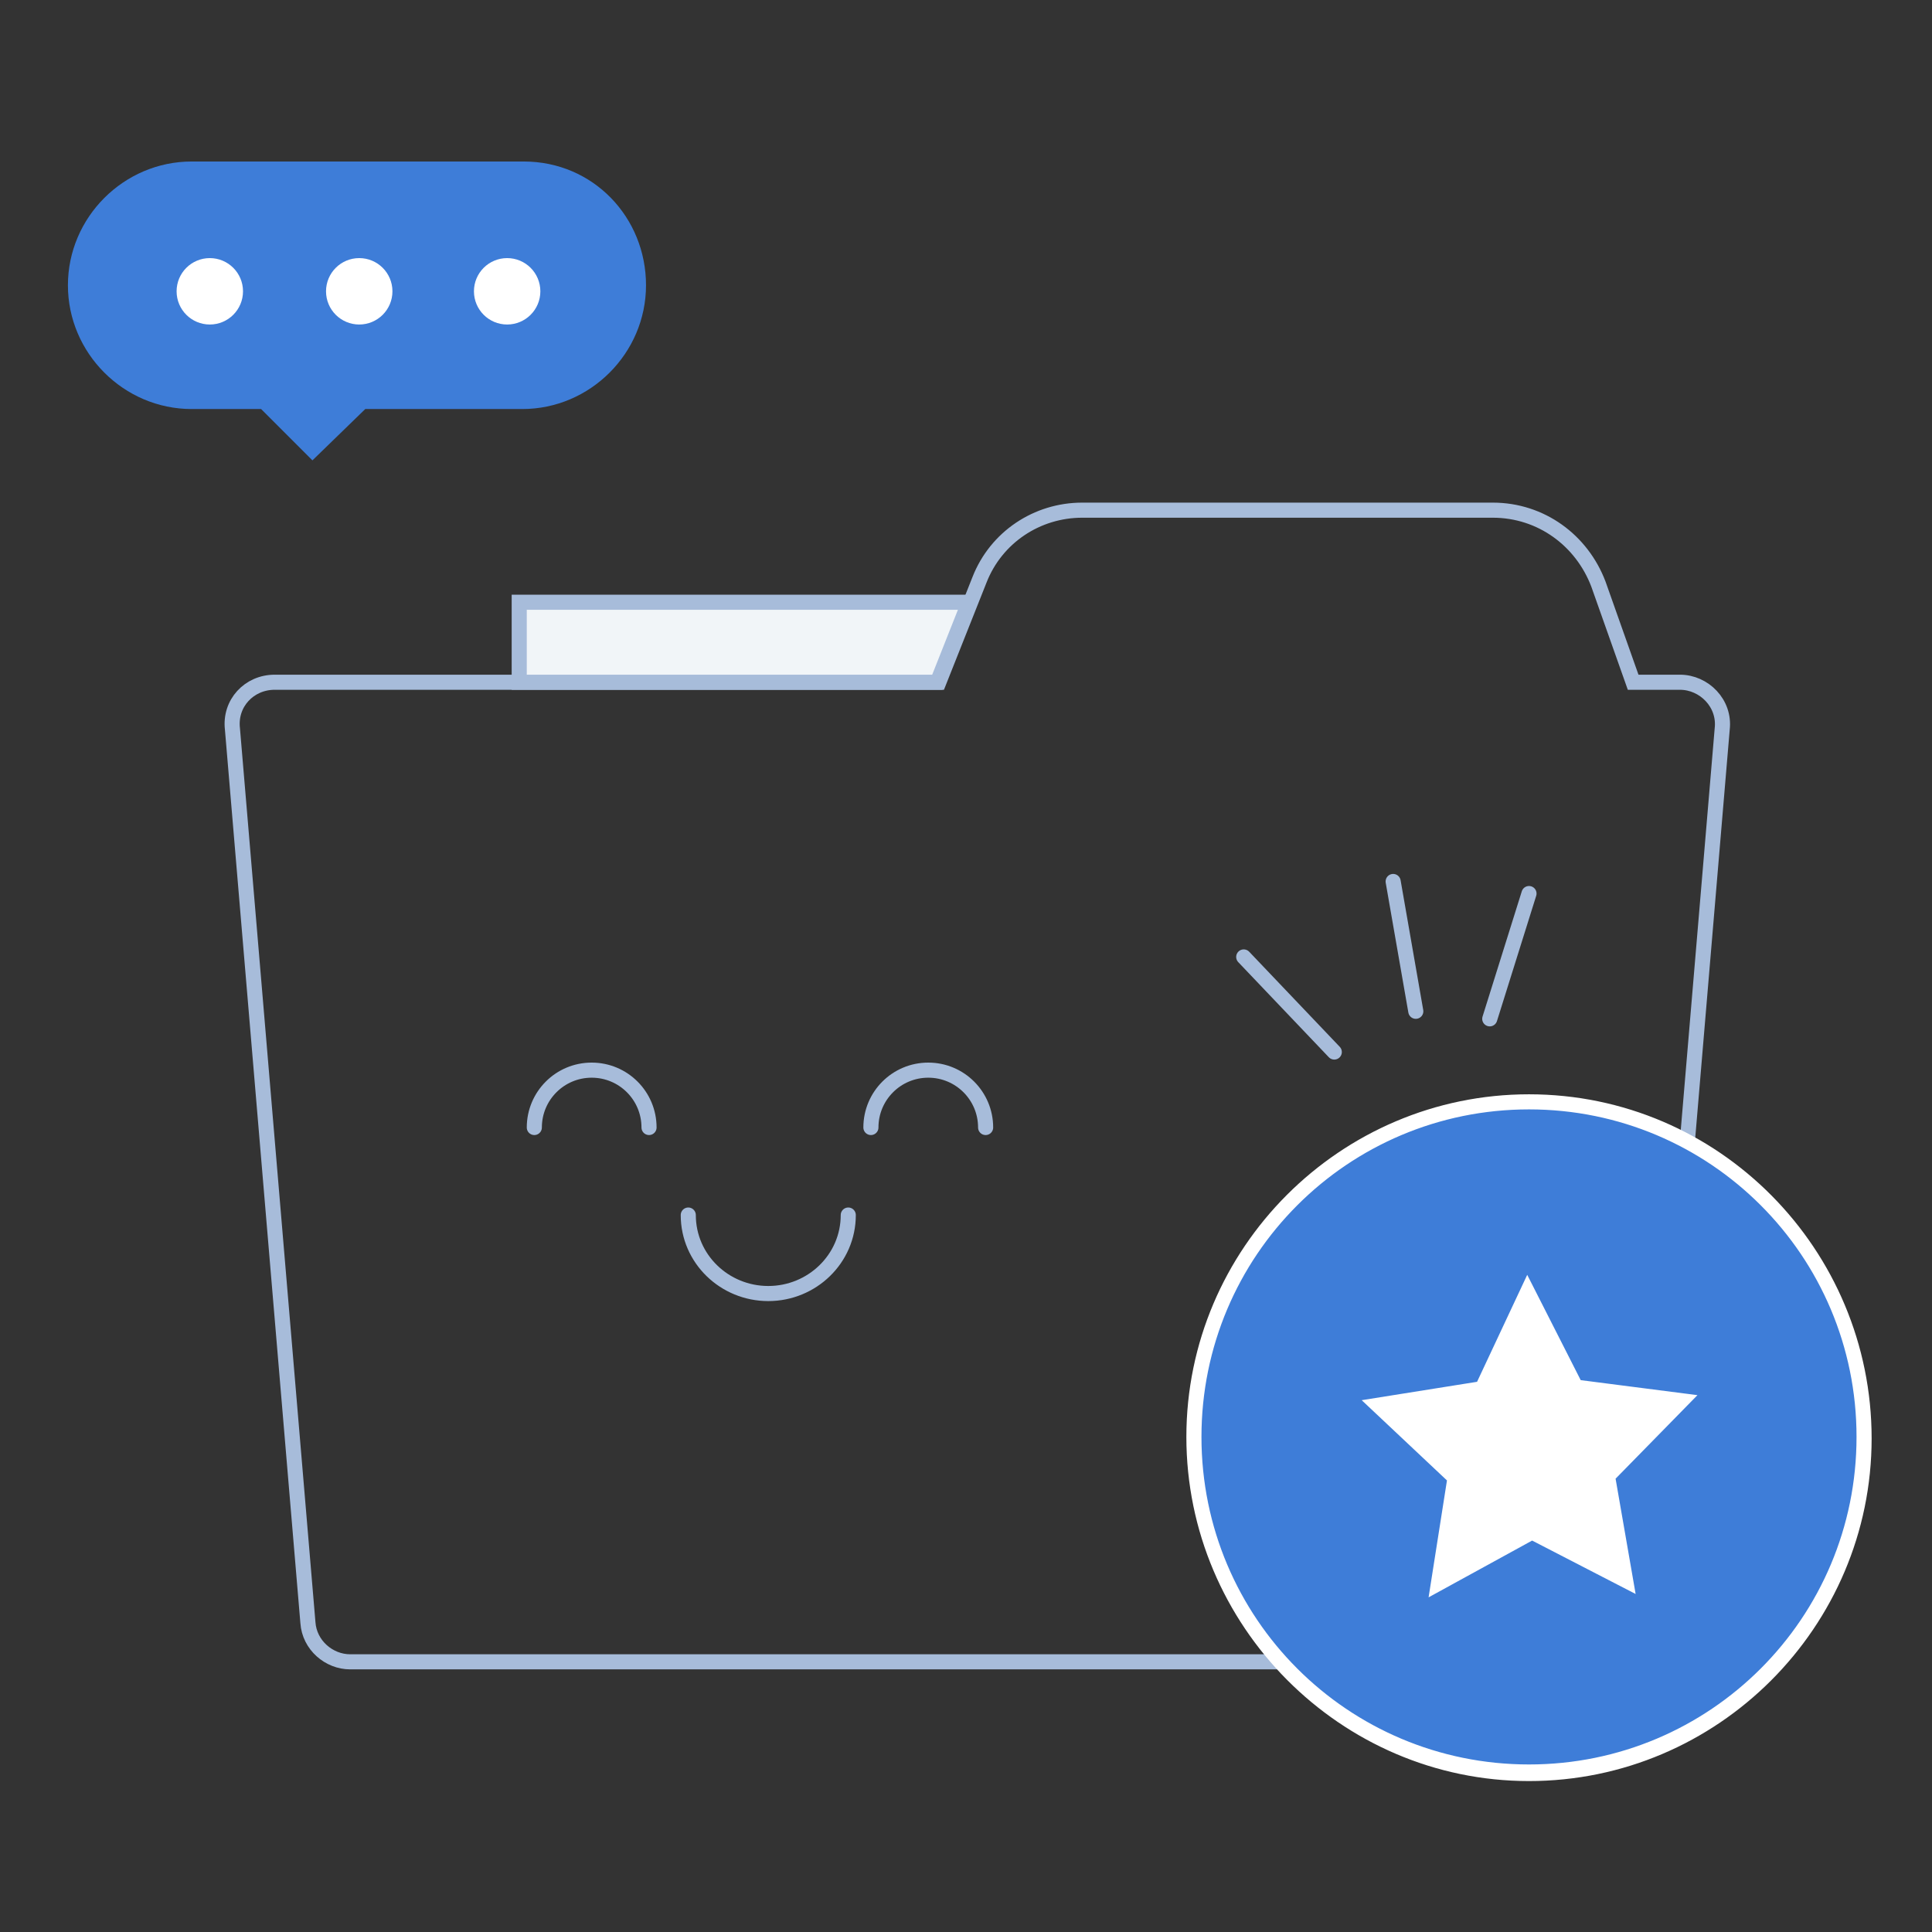 <?xml version="1.0" encoding="utf-8"?>
<!-- Generator: Adobe Illustrator 21.1.0, SVG Export Plug-In . SVG Version: 6.00 Build 0)  -->
<svg version="1.1" id="Layer_1" xmlns="http://www.w3.org/2000/svg" xmlns:xlink="http://www.w3.org/1999/xlink" x="0px" y="0px"
	 viewBox="0 0 128 128" style="enable-background:new 0 0 128 128;" xml:space="preserve">
<rect x="0" y="0" width="128" height="128" fill="#333333" stroke="none"/>
<style type="text/css">
	.st0{display:none;fill:#FFFFFF;}
	.st1{display:none;fill:#E5E5E5;}
	.st2{fill:none;stroke:#A7BCDA;stroke-miterlimit:10;}
	.st3{fill:#F1F5F8;stroke:#A7BCDA;stroke-miterlimit:10;}
	.st4{fill:#3E7DD8;}
	.st5{fill:#FFFFFF;}
	.st6{fill:#F1F5F8;stroke:#A7BCDA;stroke-linecap:round;stroke-miterlimit:10;}
	.st7{fill:none;stroke:#A7BCDA;stroke-linecap:round;stroke-miterlimit:10;}
	.st8{fill:#FFFFFF;stroke:#FFFFFF;stroke-miterlimit:10;}
	.st9{display:none;}
	.st10{display:inline;fill:#F1F5F8;}
	.st11{display:inline;}
	.st12{fill:#98B6DF;stroke:#A7BCDA;stroke-miterlimit:10;}
	.st13{fill:#A7BCDA;}
	.st14{fill:#98B6DF;}
	.st15{fill:#F1F5F8;}
	.st16{fill:none;stroke:#A7BCDA;stroke-miterlimit:10;stroke-dasharray:3.154,3.154;}
	.st17{display:inline;fill:#98B6DF;}
	.st18{display:inline;fill:none;stroke:#A7BCDA;stroke-miterlimit:10;}
	.st19{display:inline;fill:#98B6DF;stroke:#A7BCDA;stroke-miterlimit:10;}
	.st20{display:inline;fill:#FFFFFF;}
	.st21{display:inline;fill:#F1F5F8;stroke:#A7BCDA;stroke-miterlimit:10;}
</style>
<rect class="st0" width="128" height="128"/>
<rect x="4" y="4" class="st1" width="120" height="120"/>
<g>
	<g>
		<path class="st2" d="M111.3,45.2h-3.1l-2.3-6.5c-1.1-2.9-3.8-4.9-7-4.9H71.7c-3,0-5.7,1.8-6.8,4.6l-2.7,6.8H18.2
			c-1.7,0-3,1.4-2.8,3.1l5,59.2c0.1,1.5,1.4,2.6,2.8,2.6h83.1c1.5,0,2.7-1.1,2.8-2.6l5-59.2C114.3,46.6,112.9,45.2,111.3,45.2z"/>
		<polygon class="st3" points="63.5,39.9 34.4,39.9 34.4,45.2 62.1,45.2 64.2,39.9 		"/>
	</g>
	<g>
		<path class="st4" d="M101.3,117.5c-12.3,0-22.2-10-22.2-22.2S89.1,73,101.3,73s22.2,10,22.2,22.2S113.6,117.5,101.3,117.5z"/>
		<path class="st5" d="M101.3,73.5c12,0,21.7,9.7,21.7,21.7s-9.7,21.7-21.7,21.7s-21.7-9.7-21.7-21.7S89.3,73.5,101.3,73.5
			 M101.3,72.5c-12.5,0-22.7,10.2-22.7,22.7S88.8,118,101.3,118s22.7-10.2,22.7-22.7S113.9,72.5,101.3,72.5L101.3,72.5z"/>
	</g>
	<line class="st6" x1="98.7" y1="67.5" x2="101.3" y2="59.2"/>
	<line class="st6" x1="88.4" y1="69.7" x2="82.4" y2="63.4"/>
	<line class="st6" x1="93.8" y1="67" x2="92.3" y2="58.4"/>
	<path class="st7" d="M35.4,74.7c0-2.1,1.7-3.8,3.8-3.8c2.1,0,3.8,1.7,3.8,3.8"/>
	<path class="st7" d="M57.7,74.7c0-2.1,1.7-3.8,3.8-3.8c2.1,0,3.8,1.7,3.8,3.8"/>
	<path class="st7" d="M56.2,80.5c0,2.9-2.4,5.2-5.3,5.2c-2.9,0-5.3-2.3-5.3-5.2"/>
	<path class="st4" d="M34.7,10.7h-22c-4.5,0-8.2,3.7-8.2,8.2s3.7,8.2,8.2,8.2h4.1h0.5l3.4,3.4l3.5-3.4h10.4c4.5,0,8.2-3.7,8.2-8.2
		S39.3,10.7,34.7,10.7z"/>
	<polygon class="st8" points="111.4,92.8 106.5,97.8 107.7,104.7 101.5,101.5 95.3,104.9 96.4,97.9 91.3,93.1 98.2,92 101.2,85.6 
		104.4,91.9 	"/>
	<g>
		<circle class="st8" cx="13.9" cy="19.3" r="1.7"/>
		<circle class="st8" cx="23.8" cy="19.3" r="1.7"/>
		<circle class="st8" cx="33.6" cy="19.3" r="1.7"/>
	</g>
</g>
<g class="st9">
	<polygon class="st10" points="105.5,12.6 102.5,11.6 31.5,11.6 28.3,14.4 28.3,18.9 28.3,51.4 28.3,51.9 20.7,52 20.7,10.6 21,8.1 
		22,6 23.4,5.1 26.9,4.6 110.1,4.6 113.6,6.1 114.6,7.6 114.6,14.3 115.1,69 114.2,71.9 112,73.6 108.4,74 41.9,74 42,58.2 
		101.4,58.2 103.9,58 107,55.3 107.5,51.1 107.5,16.6 	"/>
	<g class="st11">
		<circle class="st3" cx="24.4" cy="99.3" r="2.5"/>
		<path class="st2" d="M20.7,52V9.6c0-2.8,2.2-5,5-5h84.4c2.8,0,5,2.2,5,5V69c0,2.8-2.2,5-5,5l-68.2,0V58.7c0,0,0.7-6.4-5-6.8
			c-5.3-0.4,0,0,0,0H20.7"/>
		<path class="st2" d="M42,58.2h60.5c2.8,0,5-2.2,5-5V16.6c0-2.8-2.2-5-5-5H33.2c-2.8,0-5,2.2-5,5v35.3l8.5,0.1
			C36.7,52,41.9,51.7,42,58.2z"/>
		<path class="st2" d="M36.9,106.7h-25c-2.8,0-5-2.2-5-5V56.9c0-2.8,2.2-5,5-5h25c2.8,0,5,2.2,5,5V74v27.7
			C41.9,104.5,39.7,106.7,36.9,106.7z"/>
		<rect x="12.2" y="58.7" class="st2" width="24.7" height="33.3"/>
		<path class="st12" d="M64.2,46.8c-0.9,0.6-2.1-0.1-2.1-1.3l0-10l0-10c0-1.2,1.2-1.9,2.1-1.3l7.9,5l7.9,5c0.9,0.6,0.9,2.1,0,2.7
			l-7.9,5L64.2,46.8z"/>
		<path class="st12" d="M20.3,83.5c-0.5,0.3-1.2-0.1-1.2-0.8l0-5.9l0-5.9c0-0.7,0.7-1.1,1.2-0.8l4.6,2.9l4.6,2.9
			c0.5,0.3,0.5,1.2,0,1.6l-4.6,2.9L20.3,83.5z"/>
		<rect x="36.8" y="44" class="st13" width="18" height="1.2"/>
		<rect x="74.8" y="44" class="st13" width="25" height="1.2"/>
		<rect x="84.9" y="37.2" class="st13" width="14.9" height="1.2"/>
		<rect x="45.5" y="37.2" class="st13" width="10.8" height="1.2"/>
		<path class="st2" d="M87.1,86.6v-2.5l0,0c0-1.7-1.3-3.1-2.9-3.1H53c-1.6,0-2.9,1.4-2.9,3.1l0,0"/>
		<path class="st2" d="M50.1,84.1v2.7h1.5h64.1c2.9,0,5.3,2.4,5.3,5.3v0c0,2.9-2.4,5.3-5.3,5.3H90.9"/>
		<path class="st2" d="M86.2,110v-7.3c0-2.9,2.2-5.2,4.8-5.2h0"/>
		<path class="st2" d="M86.3,123.4L86.3,123.4c-4.3,0-7.9-3.6-7.9-7.9v-6.2v-1.2c0-4.3,3.6-7.9,7.9-7.9h0c4.3,0,7.9,3.6,7.9,7.9v7.4
			C94.2,119.8,90.7,123.4,86.3,123.4z"/>
		<line class="st2" x1="94.2" y1="109.4" x2="78.4" y2="109.4"/>
		<line class="st2" x1="58.2" y1="74" x2="58.2" y2="81"/>
		<line class="st2" x1="77.2" y1="74" x2="77.2" y2="81"/>
	</g>
</g>
<g class="st9">
	<g class="st11">
		<polygon class="st14" points="40.9,116.9 35.1,119 22.3,119.9 10,117.5 9.5,112.9 26.1,114.9 41.2,112.9 		"/>
		<g>
			<ellipse class="st2" cx="25.3" cy="111.8" rx="15.8" ry="3.2"/>
			<path class="st2" d="M9.5,111.8v4.5c0,1.8,7.1,3.2,15.8,3.2s15.8-1.4,15.8-3.2v-4.5"/>
		</g>
		<polygon class="st14" points="44.2,101.2 29.8,104.1 13.3,101.4 12.9,97.2 29.5,99.3 44.5,97.2 		"/>
		<polygon class="st14" points="35.6,109.3 21.2,112.1 4.7,109.4 4.3,105.3 20.9,107.3 36,105.3 		"/>
		<g>
			<g>
				<g>
					<path class="st3" d="M110.5,57.1h-80c-4.5,0-8.2-3.7-8.2-8.3v0c0-4.5,3.7-8.3,8.2-8.3H109c4.5,0,8.2,3.7,8.2,8.3v12.2"/>
					<path class="st2" d="M109.9,57.1L109.9,57.1c4,0,7.2,3.7,7.2,8.3v33.5"/>
					<path class="st2" d="M109.9,114.8L109.9,114.8c4,0,7.2-3.7,7.2-8.3V73.1"/>
					<line class="st2" x1="41.2" y1="114.8" x2="109.9" y2="114.8"/>
					<path class="st3" d="M123.7,98h-30c-5,0-9.2-4.1-9.2-9.2v0c0-5,4.1-9.2,9.2-9.2h30"/>
					<circle class="st3" cx="95.9" cy="88.9" r="3.4"/>
					<line class="st2" x1="22.3" y1="92.6" x2="22.3" y2="49.4"/>
					<path class="st2" d="M116.3,72L116.3,72c3.7,0,6.7,3.7,6.7,8.3v17.8"/>
				</g>
				<path class="st3" d="M60.6,12.6L42.3,8.2c-1-0.2-2,0.4-2.3,1.4l-2.6,10.7c0.1,0,0.1,0,0.2,0c4.8,1.1,7.7,6,6.5,10.9
					c-1.2,4.9-6,7.9-10.7,6.7c-0.1,0-0.1,0-0.2-0.1l-2.6,10.7c-0.2,1,0.4,2.1,1.4,2.3l25.7,6.2h50.6l1.5-6.2
					c-2.1-0.5-3.4-2.6-2.9-4.8c0.5-2.1,2.6-3.5,4.7-3l1.5-6.4c-2.1-0.5-3.4-2.6-2.9-4.8c0.4-1.7,1.9-2.9,3.6-3.1
					c0.7-0.1,1.3-0.6,1.5-1.3c0.2-1-0.4-2.1-1.4-2.3L60.6,12.6"/>
			</g>
			<g>
				<polyline class="st15" points="62.5,13.2 51.7,55.9 62.5,13.2 				"/>
				<g>
					<line class="st2" x1="62.5" y1="13.2" x2="62.1" y2="14.7"/>
					<line class="st16" x1="61.4" y1="17.7" x2="52.5" y2="52.9"/>
					<polyline class="st2" points="52.1,54.4 51.7,55.9 52.1,54.4 					"/>
					<line class="st16" x1="52.8" y1="51.4" x2="61.7" y2="16.2"/>
					<line class="st2" x1="62.1" y1="14.7" x2="62.5" y2="13.2"/>
				</g>
			</g>
		</g>
		<g>
			<ellipse class="st2" cx="28.7" cy="95.8" rx="15.8" ry="3.2"/>
			<path class="st2" d="M12.9,95.8v4.5c0,1.8,7.1,3.2,15.8,3.2s15.8-1.4,15.8-3.2v-4.5"/>
		</g>
		<g>
			<path class="st2" d="M36,103.8c0,1.8-7.1,3.2-15.8,3.2s-15.8-1.4-15.8-3.2c0-1.3,3.7-2.4,9.1-2.9"/>
			<path class="st2" d="M36,103.8"/>
			<path class="st2" d="M13.4,100.9"/>
			<path class="st2" d="M4.3,103.8v4.5c0,1.8,7.1,3.2,15.8,3.2s15.8-1.4,15.8-3.2v-4.5"/>
		</g>
		<line class="st3" x1="117.1" y1="67.2" x2="117.1" y2="60.5"/>
		<g>
			<line class="st6" x1="51.5" y1="97.2" x2="61" y2="93.7"/>
			<line class="st6" x1="42.2" y1="89.2" x2="43.7" y2="79.1"/>
			<line class="st6" x1="48.5" y1="92.3" x2="55.4" y2="84.8"/>
		</g>
	</g>
	<g id="_x34_apAp0.tif_1_" class="st11">
		<g>
			<path class="st13" d="M88.7,34.8c0,0.1-0.1,0.3-0.1,0.4c-0.3,0.4-0.7,0.5-1.2,0.4c-0.9-0.3-1.9-0.5-2.8-0.7c-0.1,0-0.3-0.1-0.4,0
				c0.3,0.7,0.4,1.4,0.4,2.1c0,0.3,0.2,0.4,0.4,0.4c0.6,0.1,1.2,0.3,1.8,0.4c0.5,0.1,0.8,0.4,0.9,0.9c0,0.1-0.1,0.3-0.1,0.4
				c-0.3,0.4-0.7,0.5-1.2,0.4c-0.5-0.2-1.1-0.2-1.6-0.4c-0.4-0.1-0.7-0.1-0.9,0.4c-1.1,1.8-3.2,2.7-5.1,2.3c-0.2,0-0.3-0.2-0.5,0
				c-0.1,0.1,0,0.3,0.1,0.5c1,2.3,2,4.6,3,6.9c0.3,0.7,0.2,1.1-0.5,1.5c-0.2-0.1-0.5-0.1-0.7-0.2c-0.3-0.3-0.4-0.7-0.6-1
				c-1.2-2.8-2.4-5.5-3.6-8.3c-0.2-0.4-0.4-0.8,0-1.3c0.4-0.4,0.8-0.3,1.3-0.2c0.5,0.1,1,0.3,1.5,0.4c1.3,0.3,2.4,0,3.3-0.9
				c0.4-0.4,0.4-0.5-0.2-0.7c-2.5-0.6-5-1.2-7.4-1.9c-0.5-0.1-0.8-0.4-0.9-0.9c0-0.1,0.1-0.3,0.1-0.4c0.3-0.4,0.7-0.5,1.2-0.4
				c2.5,0.6,5,1.2,7.4,1.9c0.6,0.1,0.7,0.1,0.5-0.5c-0.3-1.3-1.3-2.1-2.5-2.4c-1.6-0.4-3.2-0.8-4.8-1.2c-0.5-0.1-0.8-0.4-0.9-0.9
				c0-0.1,0.1-0.3,0.1-0.4c0.3-0.4,0.7-0.5,1.2-0.4c4,1,8,2,12,3C88.3,34.1,88.6,34.3,88.7,34.8z"/>
		</g>
	</g>
</g>
<g class="st9">
	<polygon class="st17" points="79.1,113.4 19.3,113.2 15.2,109 13.9,96.9 30.9,96.9 72.7,96.9 73.1,108.5 	"/>
	<g class="st11">
		<g>
			<g>
				<path class="st15" d="M115.1,113.9c-4.6,0-8.3-3.7-8.3-8.3V76.6h16.6v29.1C123.4,110.2,119.7,113.9,115.1,113.9z"/>
				<path class="st13" d="M122.9,77.1v28.6c0,4.3-3.5,7.8-7.8,7.8h0c-4.3,0-7.8-3.5-7.8-7.8V77.1H122.9 M123.9,76.1h-1h-15.6h-1v1
					v28.6c0,4.8,3.9,8.8,8.8,8.8c4.8,0,8.8-3.9,8.8-8.8V77.1V76.1L123.9,76.1z"/>
			</g>
			<path class="st2" d="M91,104.9V46.6c0-4.3,3.5-7.8,7.8-7.8h0c4.3,0,7.8,3.5,7.8,7.8v58.3"/>
			<path class="st2" d="M81.2,113.4l-59.1-0.2h0c-4.3,0-7.8-3.5-7.8-7.8v-9"/>
			<path class="st2" d="M91,77.1v28.6c0,4.3-4.1,7.8-9.1,7.8h0c-5,0-9.1-3.5-9.1-7.8v-8.8H13.6"/>
		</g>
		<line class="st2" x1="53.1" y1="38.8" x2="98.5" y2="38.8"/>
		<line class="st2" x1="28.6" y1="96.4" x2="28.6" y2="67.7"/>
		<path class="st7" d="M42,14.6c6,2.9,11,7.6,14.1,13.4"/>
		<g>
			<path class="st15" d="M28.6,66.8c-13.2,0-24-10.7-24-24c0-13.2,10.7-24,24-24c13.2,0,24,10.7,24,24
				C52.5,56.1,41.8,66.8,28.6,66.8z"/>
			<path class="st13" d="M28.6,19.4c13,0,23.5,10.5,23.5,23.5S41.5,66.3,28.6,66.3S5.1,55.8,5.1,42.9S15.6,19.4,28.6,19.4
				 M28.6,18.4c-13.5,0-24.5,11-24.5,24.5s11,24.5,24.5,24.5S53,56.3,53,42.9S42.1,18.4,28.6,18.4L28.6,18.4z"/>
		</g>
		<rect x="64.9" y="54.2" class="st13" width="12.5" height="1.5"/>
		<rect x="54.7" y="65.5" class="st13" width="22.7" height="1.5"/>
		<rect x="40.6" y="74" class="st13" width="36.9" height="1.5"/>
		<rect x="40.6" y="85.3" class="st13" width="36.9" height="1.5"/>
		<path class="st12" d="M37.7,52.5l-8.6-5V31.9c0-0.9-0.8-1.6-1.8-1.6c-1,0-1.8,0.7-1.8,1.6v16.5c0,0.4,0.2,0.8,0.4,1c0,0,0,0,0,0
			c0.1,0.1,0.1,0.1,0.2,0.2c0.1,0.1,0.2,0.2,0.3,0.3l9.3,5.4c0.8,0.5,2,0.3,2.5-0.5C38.8,54,38.5,53,37.7,52.5z"/>
	
	</g>
</g>
<g class="st9">
	<path class="st18" d="M105.7,78.7H75.7l-8.3,7.2l-8.3-7.2H54c-9.7,0-17.6-7.9-17.6-17.6V36.6c0-9.7,7.9-17.6,17.6-17.6h51.7
		c9.7,0,17.6,7.9,17.6,17.6v24.4C123.3,70.8,115.4,78.7,105.7,78.7z"/>
	<path class="st19" d="M44,41h-17l-4.7,4.1L17.5,41h-2.9c-5.5,0-10-4.5-10-10V17.2c0-5.5,4.5-10,10-10H44c5.5,0,10,4.5,10,10V31
		C53.9,36.5,49.4,41,44,41z"/>
	<rect x="12.5" y="15.3" class="st20" width="32.4" height="1.3"/>
	<rect x="12.5" y="23.3" class="st20" width="21.8" height="1.3"/>
	<rect x="12.5" y="31.4" class="st20" width="13.1" height="1.3"/>
	<g class="st11">
		<circle class="st2" cx="59.8" cy="49.5" r="4.5"/>
		<circle class="st2" cx="79.9" cy="49.5" r="4.5"/>
		<circle class="st2" cx="100" cy="49.5" r="4.5"/>
	</g>
	<polyline class="st18" points="67.5,103.8 103.3,103.7 118.4,120.8 55.5,120.8 58.5,116.6 	"/>
	<polygon class="st21" points="73.5,116.6 17,116.6 32.8,99.5 68.4,99.4 	"/>
</g>
<g class="st9">
	<g class="st11">
		<g>
			<path class="st15" d="M56.9,46.9C43.4,45.2,37.4,52.8,37.4,60v43.2L47.2,75l0-9.6v-8.6l1.3-2.4l1.6-2.5l2.5-2.5L56.9,46.9
				L56.9,46.9"/>
			<path class="st13" d="M109.3,117.1H50.5c-7.6,0-13.8-6.2-13.8-13.8V60c0-7.6,6.2-13.8,13.8-13.8h58.8c7.6,0,13.8,6.2,13.8,13.8
				v43.2C123.2,110.9,117,117.1,109.3,117.1z M50.5,47.7c-6.8,0-12.4,5.5-12.4,12.4v43.2c0,6.8,5.5,12.4,12.4,12.4h58.8
				c6.8,0,12.4-5.5,12.4-12.4V60c0-6.8-5.5-12.4-12.4-12.4H50.5z"/>
		</g>
		<path class="st12" d="M110.4,47V30.7c0-14.3-11.6-25.9-25.9-25.9H73.6c-14.3,0-25.9,11.6-25.9,25.9v16.6l9.2-0.3l0-15.7
			c0-11.4,6.3-17.7,17.7-17.7h8.7c11.4,0,17.7,6.3,17.7,17.7v15.7L110.4,47z"/>
		<path class="st2" d="M60.2,116.3c-7.2,0-13.1-6.7-13.1-14V60c0-6.8,5.6-13.1,12.3-13.1"/>
		<path class="st14" d="M100.9,88.6H77.3c-1.4,0-2.6-1.2-2.6-2.6v-2.4c0-1.4,1.2-2.6,2.6-2.6h23.6c1.4,0,2.6,1.2,2.6,2.6v2.4
			C103.6,87.4,102.4,88.6,100.9,88.6z"/>
		<g>
			<path class="st15" d="M93.1,93.2c-3.3,0-6-2.7-6-6v-5c0-3.3,2.7-6,6-6h5c3.3,0,6,2.7,6,6v5c0,3.3-2.7,6-6,6H93.1z"/>
			<path class="st13" d="M98.1,76.8c3,0,5.5,2.4,5.5,5.5v5c0,3-2.4,5.5-5.5,5.5h-5c-3,0-5.5-2.4-5.5-5.5v-5c0-3,2.4-5.5,5.5-5.5
				H98.1 M98.1,75.8h-5c-3.6,0-6.5,2.9-6.5,6.5v5c0,3.6,2.9,6.5,6.5,6.5h5c3.6,0,6.5-2.9,6.5-6.5v-5
				C104.6,78.7,101.7,75.8,98.1,75.8L98.1,75.8z"/>
		</g>
	</g>
	<g class="st11" >
		<g>
			<path class="st15" d="M46.9,123.7c-29.1-11.4-23.7-45.1-23.6-45.5l0.1-0.4l0.4,0c12.5-0.8,23-6.7,23.1-6.8l0.2-0.1l0.2,0.1
				c0.1,0.1,10.6,6,23.1,6.8l0.4,0l0.1,0.4c0.1,0.3,5.4,34.1-23.6,45.5l-0.2,0.1L46.9,123.7z"/>
			<path class="st13" d="M47.1,71.5c0,0,10.6,6.1,23.3,6.8c0,0,5.7,33.6-23.3,44.9c-29-11.3-23.3-44.9-23.3-44.9
				C36.5,77.5,47.1,71.5,47.1,71.5 M47.1,70.3l-0.5,0.3c-0.1,0.1-10.5,5.9-22.9,6.7l-0.8,0l-0.1,0.8c-0.1,0.4-1.4,8.7,0.8,18.6
				c2.1,9.2,7.8,21.4,23.2,27.4l0.4,0.1l0.4-0.1c15.4-6,21.1-18.2,23.2-27.4c2.2-9.9,0.9-18.2,0.8-18.6l-0.1-0.8l-0.8,0
				c-12.4-0.8-22.8-6.6-22.9-6.7L47.1,70.3L47.1,70.3z"/>
		</g>
		<polygon class="st12" points="62.6,88.7 45.2,105.9 37.4,98.1 41.2,94.3 45,98.1 58.4,84.7 		"/>
		<g>
			<line class="st6" x1="13.9" y1="77" x2="4.8" y2="73.2"/>
			<line class="st6" x1="22.9" y1="68.8" x2="21.6" y2="58.2"/>
			<line class="st6" x1="16.9" y1="71.9" x2="10.4" y2="64"/>
		</g>
	</g>
</g>
<g class="st9">
	<g class="st11">
		<rect x="14.9" y="34.6" class="st2" width="98.3" height="69.3"/>
		<path class="st12" d="M87.9,36.2v-4l-4.8-0.5c-0.5-3.3-1.8-6.3-3.7-8.8l2.8-3.9l-2.9-3l-4,2.8c-2.4-1.7-5.3-2.9-8.4-3.4L66,10.4
			h-4.7l-0.7,5l-1,0.5c-2.2,0.6-4.3,1.5-6.1,2.8l-4.9-2.5l-3.1,3l3.3,4.1c-1.8,2.4-2.9,5.3-3.4,8.4l-5.2,0.9v4.2l5.3,0.9
			c0.5,3,1.7,5.7,3.5,8.1l-3.3,4.3l3.4,2.7l4.3-2.8c2.4,1.7,5.1,2.8,8.1,3.2l1,4.7l4-0.3l0.7-4.3l0.2-0.1c3-0.5,5.8-1.6,8.1-3.3
			l4.1,3.1l2.6-3.2l-2.6-3.9c1.9-2.5,3.2-5.6,3.6-8.8L87.9,36.2z"/>
		<g>
			<path class="st15" d="M64.2,43.9c-5.1,0-9.3-4.2-9.3-9.3c0-5.1,4.2-9.3,9.3-9.3s9.3,4.2,9.3,9.3C73.5,39.7,69.3,43.9,64.2,43.9z"
				/>
			<path class="st13" d="M64.2,25.8c4.9,0,8.8,4,8.8,8.8s-4,8.8-8.8,8.8s-8.8-4-8.8-8.8S59.3,25.8,64.2,25.8 M64.2,24.8
				c-5.4,0-9.8,4.4-9.8,9.8s4.4,9.8,9.8,9.8S74,40,74,34.6S69.6,24.8,64.2,24.8L64.2,24.8z"/>
		</g>
		<path class="st3" d="M22.6,77.4H7.8c-1.8,0-3.3-1.5-3.3-3.3V59.3C4.5,57.5,6,56,7.8,56h14.8c1.8,0,3.3,1.5,3.3,3.3v14.8
			C26,75.9,24.5,77.4,22.6,77.4z"/>
		<path class="st3" d="M119.2,77.4h-12.9c-2.4,0-4.3-1.9-4.3-4.3V60.3c0-2.4,1.9-4.3,4.3-4.3h12.9c2.4,0,4.3,1.9,4.3,4.3v12.9
			C123.5,75.5,121.6,77.4,119.2,77.4z"/>
		<path class="st3" d="M22,114.9H8.5c-2.2,0-4-1.8-4-4V97.4c0-2.2,1.8-4,4-4H22c2.2,0,4,1.8,4,4v13.5C26,113.1,24.2,114.9,22,114.9z
			"/>
		<path class="st3" d="M119.2,114.9h-12.8c-2.4,0-4.3-1.9-4.3-4.3V97.8c0-2.4,1.9-4.3,4.3-4.3h12.8c2.4,0,4.3,1.9,4.3,4.3v12.8
			C123.5,112.9,121.6,114.9,119.2,114.9z"/>
		<path class="st3" d="M61.1,116.3l-9.2-9.2c-1.7-1.7-1.7-4.3,0-6l9.2-9.2c1.7-1.7,4.3-1.7,6,0l9.2,9.2c1.7,1.7,1.7,4.3,0,6
			l-9.2,9.2C65.4,118,62.7,118,61.1,116.3z"/>
		<g>
			<path class="st14" d="M13.1,68.2H12c-0.6,0-1-0.4-1-1v-1.1c0-0.6,0.4-1,1-1h1.1c0.6,0,1,0.4,1,1v1.1
				C14.1,67.8,13.7,68.2,13.1,68.2z"/>
			<path class="st14" d="M18.4,68.2h-1.1c-0.6,0-1-0.4-1-1v-1.1c0-0.6,0.4-1,1-1h1.1c0.6,0,1,0.4,1,1v1.1
				C19.4,67.8,19,68.2,18.4,68.2z"/>
		</g>
		<g>
			<rect x="108.6" y="65.1" class="st14" width="3.1" height="3.1"/>
			<rect x="113.9" y="65.1" class="st14" width="3.1" height="3.1"/>
		</g>
		<g>
			<rect x="108.6" y="102.6" class="st14" width="3.1" height="3.1"/>
			<rect x="113.9" y="102.6" class="st14" width="3.1" height="3.1"/>
		</g>
		<g>
			<rect x="59.9" y="102.6" class="st14" width="3.1" height="3.1"/>
			<rect x="65.1" y="102.6" class="st14" width="3.1" height="3.1"/>
		</g>
		<g>
			<path class="st14" d="M13.1,105.7H12c-0.6,0-1-0.4-1-1v-1.1c0-0.6,0.4-1,1-1h1.1c0.6,0,1,0.4,1,1v1.1
				C14.1,105.3,13.7,105.7,13.1,105.7z"/>
			<path class="st14" d="M18.4,105.7h-1.1c-0.6,0-1-0.4-1-1v-1.1c0-0.6,0.4-1,1-1h1.1c0.6,0,1,0.4,1,1v1.1
				C19.4,105.3,19,105.7,18.4,105.7z"/>
		</g>
	</g>
</g>
</svg>
